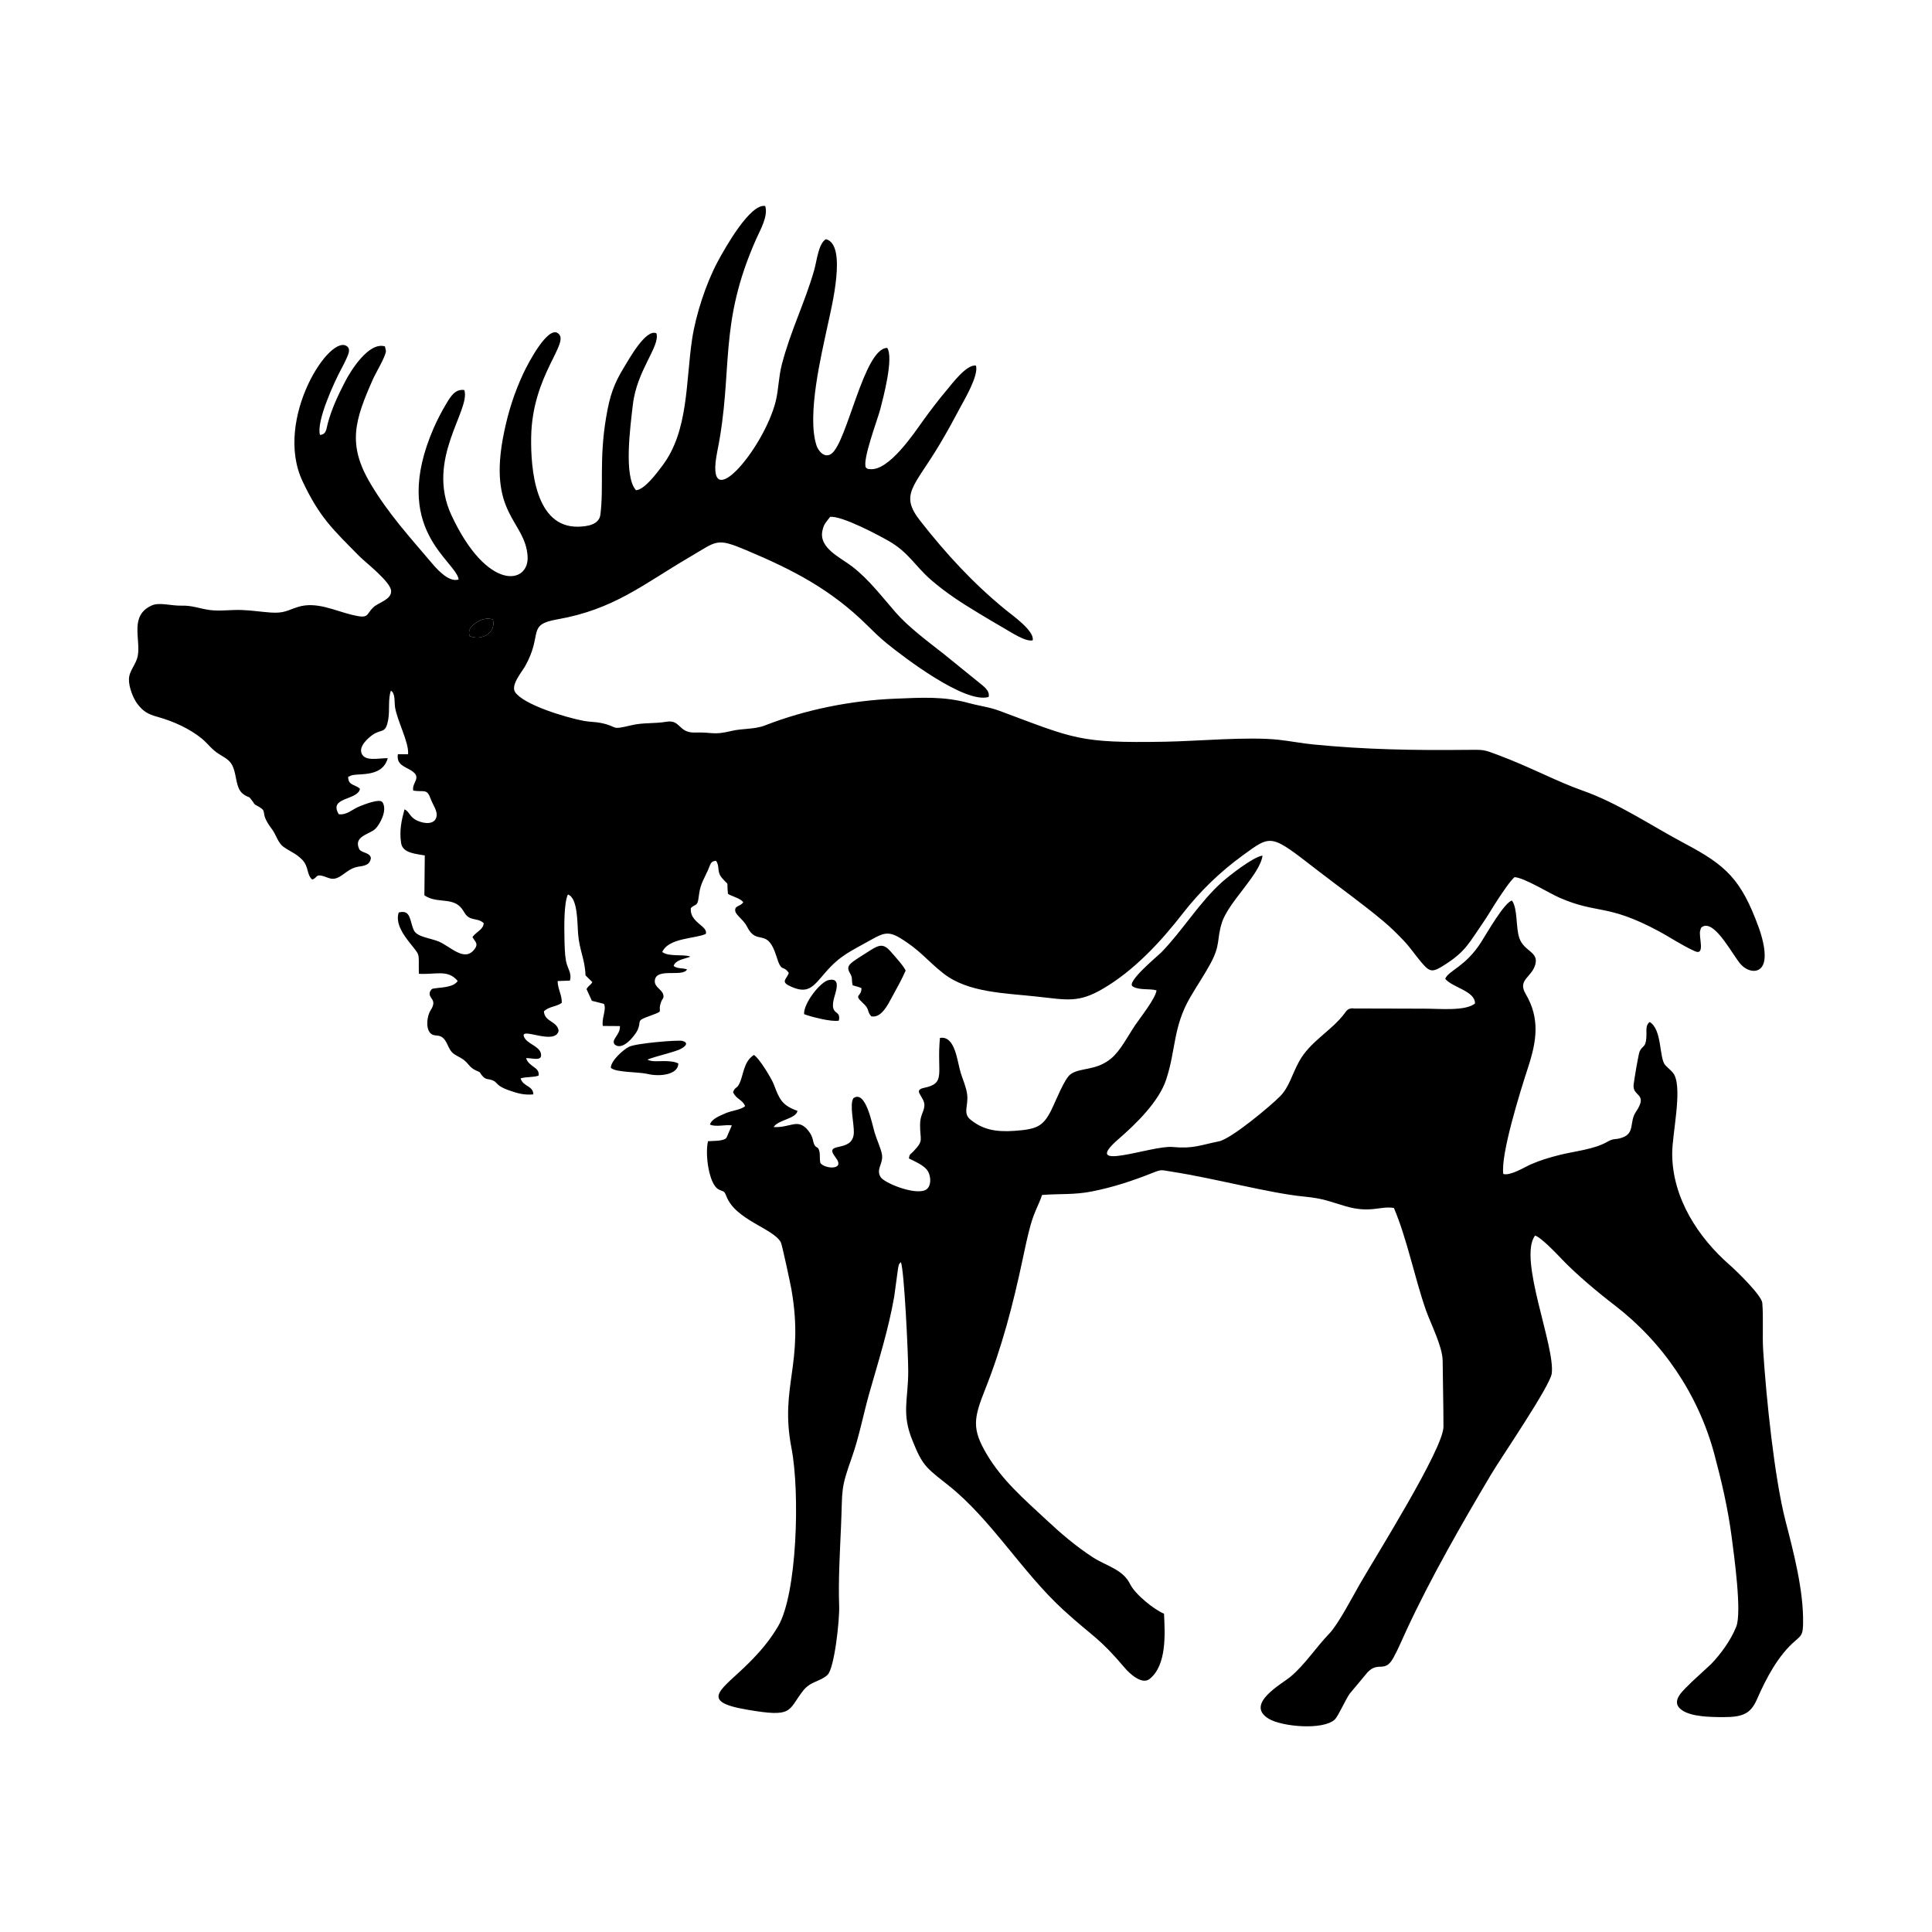 <svg width="1500" height="1500" viewBox="0 0 1500 1500" xmlns="http://www.w3.org/2000/svg">
  <!-- Original SVG transformed and centered -->
  <svg x="100.0" y="159.823" width="1300" height="1180.354" viewBox="0 0 553.05 502.15">
    >    <path class="cls-1" d="M230.2,11.02c-2.44,1.58-2.89,6.93-3.84,10.28-3.09,10.78-7.72,19.8-10.65,31.03-1.09,4.16-1.09,8.38-2.02,12.15-3.96,15.96-23.87,39.26-19.31,16.62,5.42-26.88.14-41.74,12.96-70.4,1.16-2.6,3.93-7.37,2.86-10.65-4.93-.91-13.2,13.74-15.72,18.43-3.86,7.2-7.22,17.58-8.42,25.53-2.13,14.14-1.13,30.36-9.84,41.83-1.74,2.3-5.79,7.88-8.69,8.09-4.16-4.52-1.84-21.26-1.06-28.13,1.32-11.62,9.09-19.38,7.8-23.7-3.47-1.64-9.12,8.65-10.69,11.21-3.34,5.46-4.69,9.22-5.93,16.59-2.35,14.02-.71,22.82-1.89,32.1-.43,3.4-4.47,3.9-7.32,3.97-14.2.31-15.71-19.04-15.54-29.59.32-20.66,13.09-31.26,8.86-34.29-3.34-2.54-9.85,9.81-11.52,13.41-2.84,6.12-4.81,12.14-6.3,19.32-5.63,27.21,7.01,28.96,7.78,40.93.59,9.23-13.28,11.88-25.15-13.56-8.66-18.56,6.44-34.72,4.25-41.35-3.28-.54-4.95,2.85-6.22,4.96-1.25,2.08-2.84,5.14-3.89,7.57-14.57,33.47,7.33,43.76,8.24,50.02-3.42,1.25-7.91-4.27-9.11-5.68-7.15-8.44-14.05-15.97-19.97-25.89-7.83-13.13-5.2-21.07.81-34.65.9-2.04,4.02-7.11,4.26-9.19l-.33-1.55c-5.33-1.65-11.33,8.04-13.23,11.74-2.24,4.37-4.4,8.89-5.69,13.8-.46,1.75-.43,3.55-2.54,3.69-1.3-4.42,4.69-17.47,7.14-21.99.58-1.06,1.14-2.21,1.65-3.33.57-1.26,1.25-2.83.38-3.72-5.34-5.46-24.67,23.74-14.92,44.37,5.69,12.04,10.03,15.88,18.79,24.78,1.94,1.97,10.39,8.45,10.46,11.47.06,2.86-4.2,3.77-5.85,5.34-2.65,2.52-1.22,3.93-7.12,2.5-5.62-1.36-11.79-4.51-17.83-2.59-3.55,1.12-4.51,2.14-8.96,1.84-3.35-.23-6.26-.73-9.66-.84-3.51-.12-7.22.44-10.46.01-3.41-.45-5.74-1.56-9.43-1.45-3.22.1-7.23-1.19-9.74-.07-7.42,3.32-3.69,10.91-4.61,16.47-.49,3-2.83,4.94-2.94,7.81-.11,2.75,1.51,6.62,2.85,8.32,1.83,2.34,3.29,3.29,6.51,4.18,5.65,1.56,10.93,4.12,14.65,7.16,2.14,1.75,3.25,3.63,5.86,5.23,2.68,1.65,4.13,2.27,5,5.7.79,3.06.8,6.06,3.09,7.6,2.04,1.37,1.33.05,2.98,2.38.6.86.33.74,1.39,1.32,4.17,2.26.27,1.63,4.88,7.7,1.47,1.93,1.93,4.56,3.98,5.97,2.37,1.64,3.84,2,5.91,4.03,2.4,2.35,1.48,4.9,3.39,6.66,2.15-.55.59-2.39,5.39-.53,3.78,1.47,5.55-3.08,9.94-3.72,2.29-.33,3.7-.63,4.09-2.75-.17-1.95-3.11-1.74-3.85-3.03-2-4.29,3.28-4.8,5.3-6.69,1.32-1.23,4.18-6.05,2.37-8.83-1.03-1.3-6.34.91-7.54,1.38-2.44.96-4.21,2.97-6.89,2.6-3.48-5.75,6.23-4.49,7.01-8.37-1.08-1.21-3.35-1.17-3.76-2.87-.41-1.71.18-1.09.3-1.25,1.56-1.51,10.68,1.07,12.63-6.01-3.1-.05-7.56,1.19-8.65-1.62-.94-2.43,2.28-5.13,3.66-6.1,2.97-2.09,4.32-.13,5.17-5.19.51-3.05-.12-6.55.85-9.4,1.53.86,1.12,3.8,1.37,5.42.72,4.59,4.69,11.77,4.31,15.59l-3.37-.02c-.52,3.55,2.31,4.04,4.46,5.42,3.68,2.35,0,3.96.63,6.61,3.63.55,4.51-.77,5.74,2.7.72,2.03,2.41,4.05,1.9,6.03-.63,2.45-3.75,2.3-6.15,1.26-2.86-1.24-2.6-2.98-4.39-3.81-.95,3.52-1.78,7.02-1.1,11.21.54,3.36,5.1,3.48,7.8,4.02l-.13,13.17c3.68,2.55,8.18.93,11.25,3.28,1.76,1.35,1.88,3,3.33,3.92,1.64,1.03,3.44.5,5.01,1.98-.14,2.18-2.3,2.7-3.71,4.59.69,1.48,2.24,2.1.55,4.19-3.34,4.1-7.77-1.07-11.77-2.73-2.74-1.13-7.08-1.44-8.14-3.69-1.42-3.02-.89-6.97-5.01-5.86-1.19,3.67,1.75,7.55,3.43,9.72,3.93,5.06,3.08,2.93,3.23,10.52,5.57.34,9.59-1.56,12.83,2.38-1.35,2.01-4.74,2.05-7.12,2.37-1.59.21-1.37.17-2.02,1.12-.83,2.44,2.67,2.36.19,6.19-1.17,1.8-1.69,5.84-.11,7.5,1.69,1.78,3.6-.57,5.57,3.61,1.33,2.81,1.53,3.02,4.29,4.49,2.72,1.43,2.77,3.14,5.04,4.17,2.36,1.06.98.48,2.48,2.08,1.11,1.18,1.76.67,3.29,1.32,1.21.51,1.16,1.14,2.56,2.01.97.6,1.98.99,3.22,1.41,2.51.86,4.65,1.46,7.59,1.18,0-2.9-3.48-2.56-4.19-5.29,1.8-.57,4.34-.28,5.93-.92.44-2.84-3.17-2.76-4.13-5.75,1.95-.15,5.54,1.29,4.88-1.6-.58-2.52-4.94-3.2-5.64-5.69-.82-2.92,10.36,3.13,11.51-1.75-.45-3.28-4.73-2.89-4.86-6.47,1.98-1.71,4.04-1.41,5.89-2.76.1-2.62-1.3-4.44-1.37-7.2l4.06-.15c.73-2.45-.85-4.01-1.29-6.5-.42-2.33-.46-5.09-.51-7.51-.08-3.69-.2-11.62,1.14-14.43,3.29,1.13,3.08,9.32,3.36,12.91.45,5.65,2.29,8.46,2.45,13.8l2.27,2.24c-.81,1.24-1.13.94-1.93,2.29l1.77,3.87,3.99,1.01c.93,1.84-.89,4.96-.36,7.3l5.64.04c.14,2.95-2.94,4.34-1.81,6,2.68,2.5,6.93-3.09,7.66-4.74,1.2-2.71-.35-2.98,2.73-4.14,7.07-2.65,3.43-.99,5.07-5.24.4-1.04.98-1.03.63-2.35-.44-1.62-2.85-2.39-2.77-4.41.19-4.64,9.28-1.1,10.65-3.85-1.6-.52-3.27-.16-4.43-1.14.64-2.03,3.53-2.26,5.53-3.06-1.14-.52-3.34-.39-4.88-.49-1.47-.09-3.21-.15-4.4-1.04,2.05-4.77,11.2-4.39,14.39-6,.79-2.61-5.44-3.76-4.96-8.51,1.48-1.49,2.2-.41,2.57-3.46.54-4.54,1.3-5.09,3.11-9.12.86-1.92.78-2.89,2.63-3.05,1.34,1.8.18,3.55,1.94,5.63,2.72,3.22,1.46.32,2.02,5.3,1.38.89,4.09,1.42,5.05,2.77-.78,1.11-1.46.87-2.5,1.84-.97,2.06,2.28,3.31,3.76,6.25,3.31,6.61,6.63-.16,9.71,9.83,1.72,5.58,1.99,2.53,4.06,5.4-.5,1.88-2.73,2.81.05,4.21,6.36,3.19,7.98.33,12.07-4.37,4.89-5.62,7.93-6.75,15.17-10.81,3.8-2.13,5.58-2.91,9.49-.53,6.71,4.08,8.83,7.39,14.3,11.69,8.14,6.41,20.46,6.49,30.98,7.66,9.94,1.1,13.63,2.09,21.56-2.52,10.61-6.16,19.47-15.88,26.57-25.02,5.66-7.28,12.31-13.7,19.83-19.16,9.53-6.93,9.07-7.05,24.59,4.97,7.26,5.62,14.81,10.97,21.78,16.82,2.57,2.16,4.44,4.04,6.66,6.35,2.16,2.25,3.8,4.76,5.83,7.16,2.96,3.49,3.72,3.52,8.09.69,6.62-4.3,7.68-6.95,12.32-13.67,1.78-2.58,3.37-5.39,5.06-7.93,1.27-1.91,3.84-5.82,5.37-7.15,3.18.17,11.5,5.33,14.87,6.8,12.58,5.49,15.62,1.88,32.61,10.97,4.1,2.2,7.87,4.81,12.09,6.69,3.54,1.58,1.17-4.79,1.75-6.84.39-1.35.38-.93.98-1.38,4.21-1.76,9.98,10.04,12.59,12.73,2.65,2.73,6.96,3.02,7.63-1.59.5-3.39-.9-8.12-1.94-10.96-5.72-15.67-10.74-20.31-24.19-27.44-11.45-6.07-22.04-13.42-34.29-17.71-7.74-2.71-17.15-7.73-27.41-11.57-5.05-1.89-4.63-1.81-10.75-1.74-17.31.18-33.28-.1-50.32-1.78-4.09-.4-7.51-1.11-11.41-1.54-10.16-1.14-26.98.45-37.66.63-28.49.49-29.71-.92-54.55-10.16-3.54-1.32-6.54-1.6-10.36-2.64-8.21-2.23-15.12-1.78-24.15-1.42-14.71.59-29.6,3.6-43.08,8.84-3.46,1.35-7.37.93-11.14,1.84-6.11,1.47-6.05.32-11.92.51-5.56.18-4.77-4.36-9.45-3.57-4.13.69-7.66.23-11.51,1.14-7.41,1.76-4.02.55-10.06-.72-1.89-.4-3.84-.34-5.74-.7-6.27-1.19-19.91-5.38-22.68-9.48-1.56-2.31,2.19-6.65,3.28-8.58,6.01-10.67.4-13.66,10.53-15.45,18.93-3.33,28.35-11.55,43.94-20.67,8.99-5.26,8.58-6.41,18.59-2.2,15.62,6.57,28,13.03,39.87,24.74,2.18,2.15,4.23,4.17,6.55,6.05,5.41,4.4,25.84,20.06,33.62,17.68.52-2.09-1.79-3.59-2.85-4.5l-12.03-9.75c-5.43-4.23-11.74-8.98-15.8-13.64-4.75-5.44-8.76-10.81-14.31-15.13-3.85-3-11.11-6.1-9.92-11.83.51-2.46,1.33-2.96,2.58-4.65,4-.33,15.95,6.06,19.3,7.97,6.57,3.74,8.74,8.28,13.94,12.81,4.72,4.11,9.98,7.58,15.98,11.17,2.7,1.61,5.59,3.38,8.4,4.97,1.98,1.12,6.93,4.45,9.27,3.88.65-3.13-6.71-8.24-9.09-10.19-10.64-8.73-19.41-18.25-28.06-29.27-6.97-8.88-1.97-11.19,6.42-25.27,2.43-4.07,4.58-8,6.84-12.27,1.43-2.7,6.08-10.46,5.15-13.75-3.15-.47-8.02,6.17-9.66,8.1-2.7,3.18-5.36,6.7-7.84,10.13-2.88,3.99-11.25,16.67-17.53,15.97-1.08-.12-.7-.05-1.35-.53-1.17-2.61,3.83-15.67,4.77-19.25,1-3.83,4.49-17.01,2.29-20.26-7.75.09-13.24,31.51-18.52,35.03-2.29,1.52-4.29-1.11-4.85-2.86-3.23-9.99,1.67-30.03,3.64-39.34,1.27-5.99,6.64-26.99-.53-28.74M112.51,142.08c-.52-2.45.83-3.44,2.33-4.48,1.51-1.04,3.56-1.62,5.42-.98,1.15,4.55-3.87,7.16-7.75,5.46Z"/>   <path class="cls-1" d="M404.5,265.04c-1.9,0-2.21.73-2.99,1.76-4.43,5.86-11.4,9.19-15.03,15.93-2.37,4.38-3.2,8.31-6.21,11.38-2.99,3.05-16.08,14.05-20.2,14.88-6.1,1.22-8.54,2.52-15.29,1.87-6.87-.66-31.08,8.81-17.77-2.72,5.62-4.87,13.2-12.22,15.62-19.52,3.27-9.84,2.22-17.35,7.96-27.22,2.16-3.72,4.58-7.25,6.6-10.97,3.55-6.52,2.03-7.91,3.87-13.7,2.18-6.85,12.58-15.86,13.41-22.13-3.29.52-11.24,6.85-13.39,8.76-7.32,6.51-13.14,16.15-20.01,23.18-1.16,1.19-11.78,9.92-9.48,11.27.05.03.17.12.24.16,2.17,1.14,5.32.51,7.63,1.15-.35,2.76-5.52,9.18-7.11,11.57-2.53,3.81-4.84,8.39-7.84,10.89-5.1,4.26-10.24,2.91-13.46,5.26-2.06,1.5-4.93,9.02-6.41,11.95-2.69,5.32-4.78,6.2-12,6.73-6.47.48-10.69-.51-14.6-3.67-2.66-2.15-.67-4.6-1.13-8.35-.29-2.38-1.46-4.96-2.14-7.16-1.17-3.77-1.78-12.35-6.85-11.51-1.12,11.68,2.14,14.97-5.2,16.48-4.1.84.33,2.96.05,6.01-.19,2.07-1.38,3-1.41,6.13-.07,5.34,1.42,5.11-2.34,8.99-1.01,1.04-1.09.63-1.36,2.2,2.11,1.03,4.55,2.12,5.86,3.63,1.5,1.72,1.87,5.91-.6,6.89-3.8,1.5-13.38-2.45-14.57-4.33-1.71-2.69,1-4.44.39-7.65-.36-1.9-1.77-4.97-2.41-7.14-.88-3-2.96-14.09-6.98-11.32-1.38,2.03.25,8.51.13,11.45-.29,7-10.41,2.52-6.02,8.15,3.47,4.46-3.97,3.73-5.05,1.76-.29-1.46-.02-2.54-.3-3.73-.41-1.75-.88-1.05-1.49-1.95-.86-1.26-.3-2.62-2.22-4.99-3.47-4.25-5.8-.81-11.41-1.14,1.52-2.44,7.37-2.68,7.88-5.34-5.14-1.83-5.98-3.88-7.77-8.61-.82-2.18-4.95-8.9-6.63-9.86-3.57,2.27-3.38,6.85-4.91,9.68-.85,1.58-1.3.8-1.97,2.61,1.07,2.42,3.08,2.38,3.97,4.59-1.03,1.16-4.66,1.55-6.53,2.41-1.71.79-4.53,1.78-5.07,3.7,1.94.9,4.97-.05,7.22.27l-1.63,3.78c-.03.07-.13.33-.15.27-.02-.06-.1.19-.16.27-1.35.92-3.98.77-5.94.91-1.05,4.68.43,14.14,3.38,15.84,1.72.99,1.89.23,2.68,2.29,3.04,7.94,15.47,10.62,18,15.25.42.76,3.19,13.8,3.5,15.56,4.31,24.64-3.95,31.94.02,52.42,2.86,14.78,1.85,48.37-4.47,58.95-2.91,4.88-6.01,8.4-9.5,11.91-8.77,8.82-17.15,12.71-.83,15.52,15.53,2.68,13.47.44,18.58-6.17,2.55-3.29,5.62-2.99,8.1-5.28,2.33-2.16,4.04-18.33,3.87-22.77-.31-8.27.25-17.88.61-26.21.55-12.69-.27-12.03,3.67-23.13,2.27-6.4,3.83-14.46,5.7-21.04,2.98-10.47,6.35-21.07,8.21-31.88l1.25-9.17c.31-1.45.14-1.32.94-2.15,1.1,2.44,2.43,30.3,2.43,35.98,0,9.66-2.32,14.02,1.51,23.22,1.43,3.45,2.58,6.25,4.77,8.6,1.77,1.9,4.66,4.08,7.03,5.96,14.09,11.19,24.4,28.76,37.97,41.15,10.21,9.32,11.4,8.69,20.44,19.33.96,1.13,5.32,5.61,8.03,3.42,5.66-4.57,5.07-14.78,4.74-21.53-3.21-1.34-9.52-6.32-11.23-9.83-2.37-4.85-7.85-5.93-12.23-8.77-5.66-3.67-10.58-7.9-15.46-12.45-7.17-6.7-14.49-12.93-19.64-21.64-4.95-8.36-4.34-11.82-.52-21.42,5.53-13.89,9.22-28.01,12.4-43.03.79-3.71,1.6-7.63,2.59-11.17,1.33-4.78,2.79-6.82,3.8-10,5.94-.47,10.56,0,16.43-1.16,7.06-1.39,13.36-3.48,19.88-6.06,3.31-1.31,2.82-1.05,6.62-.46,14.36,2.23,32.17,7.09,43.47,8.19,6.75.66,8.31,1.6,13.9,3.22,8.25,2.39,11.37-.19,15.92.56,4.41,10.39,6.83,23.07,10.58,33.76,1.59,4.52,5.47,11.98,5.52,16.68.07,7.28.26,14.54.27,21.8.01,7.24-22.25,42.62-27.7,52.12-2.39,4.16-7.11,13.25-10.08,16.3-4.25,4.37-7.88,10.06-12.66,14.1-2.97,2.5-15.24,9.06-7.32,13.93,4.33,2.65,18.07,3.9,21.88.25,1.12-1.08,3.44-6.4,4.89-8.48l5.91-7.09c3.63-3.8,5.66.44,8.55-4.82,1.61-2.92,2.92-6.1,4.3-9.07,8.02-17.32,18.4-35.37,27.99-51.52,3.26-5.49,19.45-29.11,20-33.28,1.19-9.03-11.19-38.03-5.51-45.55,1.86.44,7.2,6.05,8.77,7.71,4.79,5.04,11.92,11,17.55,15.32,15.77,12.11,27.61,29.34,32.93,49.28,2.34,8.76,4.47,17.84,5.69,27.23.8,6.16,3.42,24.9,1.51,29.64-1.83,4.55-5.11,9.01-8.3,12.34l-6.37,5.87c-2.42,2.56-7.57,6.34-3.23,9.37,3.1,2.16,9.26,2.28,13.76,2.28,6.32,0,8.91-1.16,10.96-5.83,3.11-7.09,7.04-14.57,12.71-19.4,2.09-1.78,2.48-2.17,2.55-5.7.2-10.87-3.16-23.61-5.79-33.81-3.7-14.33-6.39-40.9-7.38-56.18-.33-5.08.11-10.9-.3-15.87-.2-2.46-8.28-10.37-10.85-12.62-10.16-8.88-18.9-21.95-18.91-36.72,0-6.5,3.27-20.5.79-25.83-.58-1.26-2.16-2.36-3.09-3.4-2.06-2.29-.96-11.77-5.15-14.24-1.52,1.26-.9,2.81-1.1,5.27-.26,3.26-1.13,2.34-2.17,4.36-.41.79-1.81,9.28-2.02,11.03-.51,4.11,5.01,2.72.73,9.07-2.22,3.29-.2,6.97-4.51,8.46-2.55.89-2.5,0-5.06,1.46-4.21,2.41-10.68,3.05-15.3,4.19-3.56.88-6.81,1.86-9.81,3.19-2.08.92-6.81,3.87-9.1,3.17-.9-6.48,5.61-27.32,8.14-35.06,2.88-8.78,4.06-16.24-.74-24.39-2.75-4.67,1.83-5.37,3.12-9.55,1.37-4.46-3.64-4.35-5.23-8.95-1.19-3.42-.49-9.71-2.43-12.36-2.5.61-8.26,10.73-10.19,13.76-5.23,8.2-10.82,9.36-11.85,12.1,2.34,2.86,9.98,4.05,9.83,8.16-3.29,2.58-11.66,1.67-16.84,1.69l-23.32-.06Z"/>   <path class="cls-1" d="M256.58,252.58c-.61-1.49-3.54-4.66-4.69-6.01-2.31-2.69-3.58-2.86-6.96-.68-6.49,4.19-8.34,4.79-6.76,7.5,1.06,1.82.42,1.9.92,4.07.81.26,2.18.55,2.9.92.08,2.99-2.77,1.98.45,4.89,2.42,2.19,1.24,2.66,2.79,4.43,3.28.68,5.44-3.76,6.82-6.29,1.71-3.15,3.27-5.91,4.55-8.84"/>   <path class="cls-1" d="M171.29,281.98c3.15-1.2,6.95-1.95,10.24-3.17,1.23-.46,4.22-2.2,1.29-3-1.31-.35-15.23.74-17.65,1.97-1.84.94-5.93,4.54-5.96,6.91,1.55,1.61,9.06,1.29,12.31,2.07,3.85.92,9.96.24,9.99-3.49-1.26-.67-3.02-.77-4.83-.79-1.59-.01-4.02.32-5.4-.5"/>   <path class="cls-1" d="M234.52,269.12c.84-3.81-2.94-1.43-1.69-7,.5-2.21,2.78-7.43-1.72-6.39-2.77.64-8.31,7.76-8.06,11.25,2.32.89,9.13,2.64,11.47,2.14"/>   <path class="cls-2" d="M112.51,142.08c3.89,1.7,8.9-.91,7.75-5.46-1.86-.63-3.91-.05-5.42.98-1.5,1.04-2.86,2.02-2.33,4.48"/> 
  </svg>
</svg>